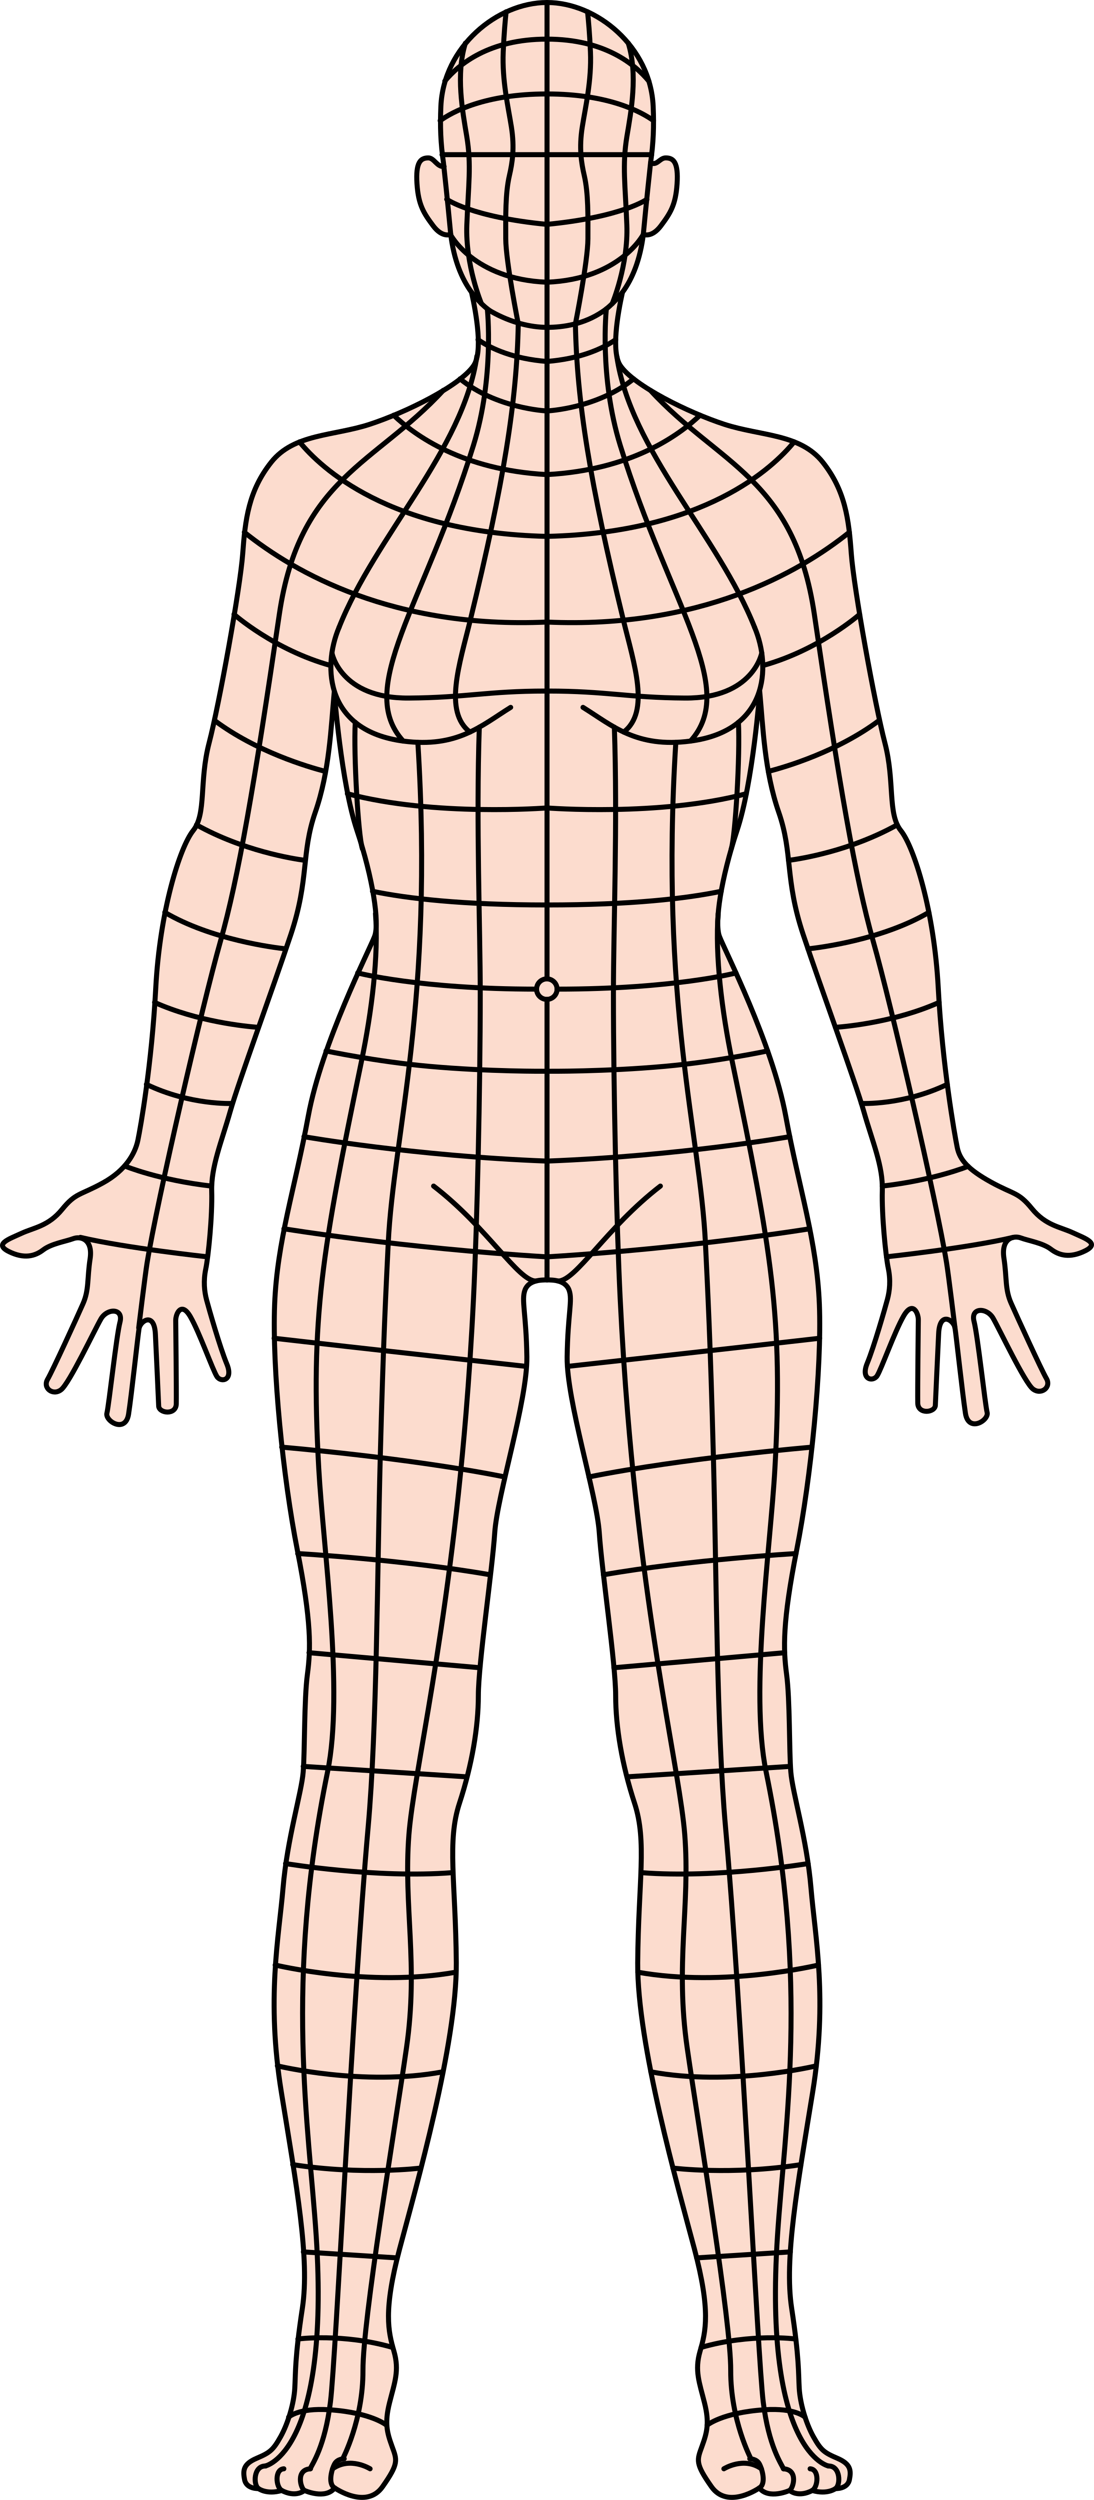<?xml version="1.0" encoding="utf-8"?>
<!-- Generator: Adobe Illustrator 26.0.1, SVG Export Plug-In . SVG Version: 6.00 Build 0)  -->
<svg version="1.1" id="Camada_1" xmlns="http://www.w3.org/2000/svg" xmlns:xlink="http://www.w3.org/1999/xlink" x="0px" y="0px"
	 width="218.137px" height="498.118px" viewBox="0 0 218.137 498.118" enable-background="new 0 0 218.137 498.118"
	 xml:space="preserve">
<g>
	<path id="changecolor" fill="#FCDCCE" d="M213.872,245.609c-2.494-1.154-5.385-1.424-8.117-4.781
		c-2.734-3.357-3.553-2.751-8.148-5.283c-4.6-2.534-6.232-4.447-6.738-6.885c-0.508-2.44-2.986-16.519-3.791-31.807
		c-0.807-15.287-4.777-28.004-7.457-31.354s-1.17-9.758-3.18-17.463c-2.013-7.706-6.197-30.82-6.699-37.688
		c-0.504-6.871-1.174-12.564-5.695-18.26c-4.523-5.695-12.395-5.193-19.598-7.537c-7.203-2.346-18.092-7.707-20.773-11.726
		c-1.807-2.713-0.564-10.068,0.434-14.575c1.996-2.724,3.523-6.455,4.166-11.555c0,0,1.646,0.774,3.502-1.706
		c1.851-2.48,2.951-4.127,3.225-8.382s-0.688-5.147-2.266-5.147c-1.224,0-1.75,1.64-3.011,0.942
		c0.559-3.871,0.691-7.234,0.511-11.251C129.704,9.371,119.049,0.5,109.073,0.5h-0.002c-9.976,0-20.631,8.871-21.162,20.653
		c-0.181,4.02-0.048,7.385,0.512,11.259c0,0,0.03,0.275,0.083,0.764c-1.386,0.099-1.923-1.713-3.094-1.713
		c-1.578,0-2.539,0.893-2.266,5.147s1.373,5.901,3.225,8.382c1.855,2.48,3.502,1.706,3.502,1.706
		c0.642,5.086,2.16,8.812,4.15,11.534c1,4.501,2.248,11.88,0.438,14.596c-2.682,4.019-13.568,9.38-20.771,11.726
		c-7.203,2.344-15.077,1.842-19.6,7.537c-4.521,5.695-5.192,11.389-5.694,18.26c-0.503,6.867-4.688,29.981-6.7,37.688
		c-2.01,7.705-0.5,14.113-3.181,17.463c-2.679,3.35-6.65,16.066-7.456,31.354c-0.805,15.288-3.033,27.781-3.566,30.35
		c-0.533,2.566-2.359,5.953-6.957,8.486c-4.596,2.533-5.414,1.928-8.148,5.283c-2.73,3.357-5.625,3.629-8.117,4.781
		c-2.493,1.154-5.529,2.121-2.498,3.625s5.186,0.932,6.828-0.324c1.643-1.258,4.494-1.684,5.99-2.245
		c1.498-0.56,3.977,0.101,3.374,4.046c-0.601,3.945-0.185,6.141-1.421,8.936c-1.234,2.797-6.033,13.283-7.049,15.034
		c-1.02,1.751,1.049,3.345,2.689,2.087c1.645-1.259,6.707-11.981,7.951-14.121c1.245-2.139,4.525-2.184,3.791,0.645
		c-0.73,2.826-2.203,16.551-2.607,18.137c-0.403,1.588,3.723,4.119,4.326,0.172c0.602-3.945,1.834-15.465,2.082-17.012
		c0.249-1.547,3.043-3.438,3.26,1.114c0.215,4.552,0.6,12.845,0.656,14.312c0.059,1.465,3.463,1.883,3.508-0.436
		c0.045-2.316-0.094-15.283-0.111-16.596c-0.02-1.311,1.104-3.912,2.922-0.773c1.818,3.141,4.469,10.67,5.297,11.933
		s3.33,0.765,1.974-2.497s-3.587-11.067-4.035-12.76c-0.449-1.693-0.669-3.773-0.161-6.213c0.506-2.438,1.322-10.555,1.178-15.455
		c-0.143-4.899,1.982-9.9,3.688-15.896c1.705-5.994,8.411-24.211,12.096-35.268c3.684-11.054,2.023-16.143,4.868-24.351
		c2.85-8.208,3.12-16.825,3.79-24.028c0,0,1.34,18.09,4.523,27.639c3.182,9.549,4.523,18.426,3.518,21.105
		c-1.006,2.681-10.555,21.273-13.234,35.846c-2.681,14.573-6.198,24.791-6.702,37.522c-0.501,12.73,1.679,34.505,4.524,48.91
		c2.847,14.406,2.681,19.766,2.01,24.792c-0.67,5.024-0.502,15.242-0.838,19.43c-0.334,4.189-3.182,13.234-4.018,23.116
		c-0.838,9.882-3.352,22.11-0.336,40.704c3.013,18.592,5.695,33.165,4.188,43.048c-1.509,9.884-1.341,12.898-1.509,15.913
		c-0.168,3.017-1.339,7.035-2.845,9.716c-1.51,2.681-2.138,3.142-4.775,4.271c-2.637,1.13-2.765,2.388-2.387,4.271
		c0.377,1.885,2.764,1.759,2.764,1.759s1.635,1.259,4.648,0.377c0,0,2.511,1.508,4.523,0c0,0,4.146,1.885,6.029-0.501
		c0,0,6.281,4.396,9.547-0.252c3.268-4.648,2.891-5.276,1.885-8.04c-1.005-2.764-1.508-4.648-0.502-8.669
		c1.006-4.02,2.01-6.406,0.879-10.302c-1.129-3.895-2.135-8.038,1.131-20.352c3.268-12.312,11.432-40.829,11.307-57.036
		c-0.125-16.205-1.885-24.119,0.629-31.783c2.512-7.664,3.769-15.201,3.769-21.482c0-6.282,2.765-24.874,3.266-32.412
		c0.505-7.539,6.532-26.382,6.407-35.051c-0.127-8.668-1.131-11.305-0.377-13.316c0.752-2.006,3.258-2.01,4.393-2.01
		c1.133,0,3.639,0.004,4.393,2.01c0.751,2.012-0.254,4.648-0.379,13.316c-0.125,8.669,5.906,27.512,6.408,35.051
		c0.502,7.538,3.266,26.13,3.266,32.412c0,6.281,1.256,13.818,3.77,21.482c2.512,7.664,0.752,15.578,0.627,31.783
		c-0.125,16.207,8.041,44.725,11.307,57.036c3.268,12.313,2.262,16.457,1.131,20.352c-1.131,3.896-0.125,6.282,0.879,10.302
		c1.006,4.021,0.504,5.905-0.502,8.669c-1.004,2.764-1.381,3.392,1.885,8.04s9.547,0.252,9.547,0.252
		c1.885,2.386,6.029,0.501,6.029,0.501c2.012,1.508,4.523,0,4.523,0c3.014,0.882,4.648-0.377,4.648-0.377s2.387,0.126,2.763-1.759
		c0.378-1.883,0.251-3.141-2.386-4.271c-2.639-1.13-3.266-1.591-4.773-4.271c-1.509-2.681-2.68-6.699-2.848-9.716
		c-0.168-3.015,0-6.029-1.508-15.913c-1.508-9.883,1.174-24.456,4.188-43.048c3.016-18.594,0.502-30.822-0.334-40.704
		c-0.839-9.882-3.686-18.927-4.02-23.116c-0.337-4.188-0.169-14.405-0.84-19.43c-0.67-5.026-0.836-10.386,2.012-24.792
		c2.846-14.405,5.025-36.18,4.523-48.91c-0.504-12.731-4.021-22.949-6.701-37.522c-2.68-14.572-12.227-33.165-13.232-35.846
		c-1.006-2.68,0.335-11.557,3.518-21.105c3.182-9.549,4.523-27.639,4.523-27.639c0.668,7.203,0.938,15.82,3.787,24.028
		c2.848,8.208,1.186,13.297,4.869,24.351c3.686,11.057,10.391,29.273,12.096,35.268c1.705,5.996,3.838,10.852,3.691,15.752
		c-0.143,4.9,0.674,13.018,1.18,15.455c0.508,2.438,0.287,4.52-0.162,6.213c-0.449,1.691-2.678,9.498-4.033,12.76
		c-1.359,3.262,1.145,3.76,1.973,2.496c0.827-1.262,3.477-8.791,5.297-11.932c1.818-3.139,2.941-0.539,2.922,0.773
		c-0.018,1.312-0.157,14.279-0.111,16.596c0.047,2.316,3.447,1.9,3.507,0.435c0.058-1.467,0.442-9.76,0.659-14.312
		c0.217-4.551,3.008-2.66,3.258-1.113c0.248,1.547,1.48,13.066,2.082,17.012c0.604,3.946,4.729,1.416,4.326-0.172
		s-1.875-15.311-2.609-18.139c-0.73-2.826,2.547-2.783,3.793-0.643c1.244,2.139,6.309,12.861,7.951,14.121
		c1.641,1.257,3.709-0.337,2.691-2.088s-5.814-12.237-7.051-15.033c-1.234-2.795-0.821-4.99-1.422-8.937
		c-0.602-3.944,1.877-4.606,3.375-4.046c1.498,0.562,4.35,0.988,5.992,2.246c1.641,1.256,3.795,1.827,6.824,0.324
		C219.399,247.73,216.364,246.764,213.872,245.609z"/>
	<g>
		<path fill="none" stroke="#000000" stroke-linecap="round" stroke-linejoin="round" stroke-miterlimit="10" d="M111.286,255.252
			c3.562,0,9.56-10.591,20.389-18.921"/>
		<path fill="none" stroke="#000000" stroke-linecap="round" stroke-linejoin="round" stroke-miterlimit="10" d="M151.397,495.736
			c1.438-0.816,0.562-3.814,0-4.815c-0.562-1-1.895-1-1.895-1"/>
		<path fill="none" stroke="#000000" stroke-linecap="round" stroke-linejoin="round" stroke-miterlimit="10" d="M144.337,491.92
			c0,0,3.963-2.498,7.48,0"/>
		<path fill="none" stroke="#000000" stroke-linecap="round" stroke-linejoin="round" stroke-miterlimit="10" d="M157.427,496.237
			c0.748-0.407,1.812-4.147-1.207-4.317"/>
		<path fill="none" stroke="#000000" stroke-linecap="round" stroke-linejoin="round" stroke-miterlimit="10" d="M161.95,496.237
			c1.197-0.662,1.453-4.232-0.418-4.317"/>
		<path fill="none" stroke="#000000" stroke-linecap="round" stroke-linejoin="round" stroke-miterlimit="10" d="M166.599,495.86
			c1.053-0.71,1.01-4.542-1.41-4.495"/>
		<path fill="none" stroke="#000000" stroke-linecap="round" stroke-linejoin="round" stroke-miterlimit="10" d="M106.847,255.252
			c-3.562,0-9.559-10.591-20.389-18.921"/>
		<path fill="none" stroke="#000000" stroke-linecap="round" stroke-linejoin="round" stroke-miterlimit="10" d="M66.735,495.736
			c-1.438-0.816-0.562-3.814,0-4.814c0.562-1.001,1.896-1.001,1.896-1.001"/>
		<path fill="none" stroke="#000000" stroke-linecap="round" stroke-linejoin="round" stroke-miterlimit="10" d="M73.795,491.92
			c0,0-3.962-2.498-7.479,0"/>
		<path fill="none" stroke="#000000" stroke-linecap="round" stroke-linejoin="round" stroke-miterlimit="10" d="M60.706,496.237
			c-0.748-0.407-1.813-4.147,1.206-4.317"/>
		<path fill="none" stroke="#000000" stroke-linecap="round" stroke-linejoin="round" stroke-miterlimit="10" d="M56.183,496.237
			c-1.197-0.662-1.454-4.232,0.418-4.317"/>
		<path fill="none" stroke="#000000" stroke-linecap="round" stroke-linejoin="round" stroke-miterlimit="10" d="M51.534,495.86
			c-1.053-0.71-1.012-4.542,1.411-4.495"/>
		<path fill="none" stroke="#000000" stroke-linecap="round" stroke-linejoin="round" stroke-miterlimit="10" d="M88.55,33.176
			c-1.422,0.146-1.956-1.714-3.141-1.714c-1.578,0-2.539,0.893-2.266,5.148s1.373,5.901,3.225,8.382
			c1.856,2.48,3.502,1.706,3.502,1.706c0.642,5.086,2.16,8.812,4.15,11.534c1,4.501,2.248,11.88,0.438,14.596
			c-2.682,4.019-13.568,9.38-20.771,11.726c-7.203,2.344-15.077,1.842-19.6,7.537c-4.521,5.695-5.192,11.389-5.694,18.26
			c-0.503,6.867-4.688,29.981-6.7,37.687c-2.01,7.705-0.5,14.113-3.181,17.463c-2.679,3.35-6.65,16.066-7.456,31.354
			c-0.805,15.288-3.033,27.781-3.566,30.35c-0.533,2.566-2.359,5.953-6.957,8.486c-4.596,2.533-5.414,1.928-8.149,5.283
			c-2.73,3.357-5.625,3.629-8.117,4.781c-2.493,1.154-5.529,2.121-2.498,3.625s5.186,0.932,6.828-0.324
			c1.643-1.258,4.494-1.684,5.99-2.245c1.498-0.56,3.976,0.101,3.374,4.046c-0.601,3.945-0.185,6.141-1.421,8.936
			c-1.234,2.797-6.033,13.283-7.049,15.034c-1.02,1.751,1.049,3.345,2.689,2.087c1.644-1.259,6.707-11.981,7.951-14.121
			c1.245-2.139,4.525-2.184,3.791,0.645c-0.73,2.826-2.203,16.551-2.607,18.137c-0.403,1.588,3.723,4.119,4.326,0.172
			c0.602-3.945,1.834-15.465,2.082-17.012c0.249-1.547,3.043-3.438,3.26,1.114c0.215,4.552,0.6,12.845,0.656,14.311
			c0.059,1.465,3.463,1.883,3.508-0.436c0.045-2.316-0.094-15.283-0.111-16.596c-0.02-1.311,1.104-3.912,2.922-0.773
			c1.818,3.141,4.469,10.67,5.297,11.933s3.33,0.765,1.974-2.497c-1.357-3.262-3.587-11.067-4.035-12.76
			c-0.449-1.693-0.669-3.773-0.161-6.213c0.506-2.438,1.322-10.555,1.178-15.455c-0.143-4.9,1.982-9.9,3.688-15.896
			c1.705-5.994,8.411-24.211,12.096-35.268c3.684-11.054,2.023-16.143,4.868-24.351c2.85-8.208,3.12-16.825,3.79-24.028
			c0,0,1.34,18.09,4.523,27.639c3.182,9.549,4.523,18.426,3.518,21.105c-1.006,2.681-10.555,21.273-13.234,35.846
			c-2.681,14.573-6.198,24.791-6.702,37.522c-0.501,12.73,1.679,34.505,4.524,48.91c2.847,14.406,2.681,19.766,2.01,24.792
			c-0.67,5.024-0.502,15.242-0.838,19.43c-0.334,4.19-3.182,13.234-4.018,23.116c-0.838,9.882-3.352,22.11-0.336,40.704
			c3.013,18.592,5.695,33.165,4.188,43.048c-1.509,9.884-1.341,12.898-1.509,15.913c-0.168,3.017-1.339,7.035-2.845,9.716
			c-1.51,2.681-2.138,3.142-4.775,4.272s-2.765,2.388-2.387,4.27c0.377,1.885,2.764,1.759,2.764,1.759s1.635,1.259,4.648,0.377
			c0,0,2.511,1.508,4.523,0c0,0,4.147,1.885,6.029-0.501c0,0,6.281,4.396,9.547-0.252c3.268-4.648,2.891-5.276,1.885-8.04
			c-1.005-2.764-1.508-4.648-0.502-8.669c1.006-4.02,2.01-6.406,0.879-10.302c-1.129-3.895-2.135-8.038,1.131-20.352
			c3.268-12.311,11.432-40.829,11.307-57.036c-0.125-16.205-1.885-24.119,0.629-31.783c2.512-7.664,3.769-15.201,3.769-21.482
			c0-6.282,2.765-24.874,3.266-32.412c0.505-7.539,6.532-26.382,6.407-35.051c-0.127-8.668-1.131-11.305-0.377-13.316
			c0.752-2.006,3.258-2.01,4.393-2.01c1.133,0,3.639,0.004,4.393,2.01c0.751,2.012-0.254,4.648-0.379,13.316
			c-0.125,8.669,5.906,27.512,6.408,35.051c0.502,7.538,3.266,26.13,3.266,32.412c0,6.281,1.256,13.818,3.77,21.482
			c2.512,7.664,0.752,15.578,0.627,31.783c-0.125,16.207,8.041,44.725,11.307,57.036c3.268,12.314,2.262,16.457,1.131,20.352
			c-1.131,3.896-0.125,6.282,0.879,10.302c1.006,4.021,0.504,5.905-0.502,8.669c-1.004,2.764-1.381,3.392,1.885,8.04
			c3.266,4.648,9.547,0.252,9.547,0.252c1.885,2.386,6.029,0.501,6.029,0.501c2.012,1.508,4.523,0,4.523,0
			c3.014,0.882,4.648-0.377,4.648-0.377s2.387,0.126,2.763-1.759c0.378-1.883,0.251-3.141-2.386-4.27
			c-2.639-1.13-3.266-1.591-4.773-4.272c-1.509-2.681-2.68-6.699-2.848-9.716c-0.168-3.015,0-6.029-1.508-15.913
			c-1.508-9.883,1.174-24.456,4.188-43.048c3.016-18.594,0.502-30.822-0.334-40.704c-0.839-9.882-3.686-18.927-4.02-23.116
			c-0.337-4.188-0.169-14.405-0.84-19.43c-0.67-5.026-0.836-10.386,2.012-24.792c2.846-14.405,5.025-36.18,4.523-48.91
			c-0.504-12.731-4.021-22.949-6.701-37.522c-2.68-14.572-12.227-33.165-13.232-35.846c-1.006-2.68,0.335-11.557,3.518-21.105
			c3.182-9.549,4.523-27.639,4.523-27.639c0.668,7.203,0.938,15.82,3.787,24.028c2.848,8.208,1.186,13.297,4.869,24.351
			c3.686,11.057,10.391,29.273,12.096,35.268c1.705,5.996,3.838,10.852,3.691,15.752c-0.143,4.9,0.674,13.018,1.18,15.455
			c0.508,2.438,0.287,4.52-0.162,6.213c-0.449,1.691-2.678,9.498-4.033,12.76c-1.359,3.262,1.145,3.76,1.973,2.496
			c0.827-1.262,3.477-8.791,5.297-11.932c1.818-3.139,2.941-0.539,2.922,0.773c-0.018,1.312-0.157,14.279-0.111,16.596
			c0.047,2.316,3.447,1.9,3.507,0.435c0.058-1.467,0.442-9.76,0.659-14.311s3.008-2.66,3.258-1.113
			c0.248,1.547,1.48,13.066,2.082,17.012c0.604,3.946,4.729,1.416,4.326-0.172c-0.402-1.588-1.875-15.311-2.609-18.139
			c-0.731-2.826,2.547-2.783,3.793-0.643c1.244,2.139,6.309,12.861,7.951,14.121c1.641,1.257,3.709-0.337,2.691-2.088
			s-5.814-12.237-7.051-15.033c-1.234-2.795-0.821-4.99-1.422-8.937c-0.602-3.944,1.877-4.607,3.375-4.046
			c1.498,0.562,4.35,0.988,5.992,2.246c1.641,1.256,3.795,1.827,6.824,0.324c3.031-1.504-0.004-2.471-2.496-3.625
			c-2.494-1.154-5.385-1.424-8.117-4.781c-2.734-3.357-3.553-2.751-8.148-5.283c-4.6-2.534-6.232-4.447-6.738-6.885
			c-0.508-2.44-2.986-16.519-3.791-31.807c-0.807-15.287-4.777-28.004-7.457-31.354c-2.68-3.35-1.17-9.758-3.18-17.463
			c-2.013-7.706-6.197-30.82-6.699-37.687c-0.504-6.871-1.174-12.564-5.695-18.26c-4.523-5.695-12.394-5.193-19.598-7.537
			c-7.203-2.346-18.092-7.707-20.773-11.726c-1.807-2.713-0.564-10.068,0.434-14.575c1.996-2.724,3.523-6.455,4.166-11.555
			c0,0,1.646,0.774,3.502-1.706c1.851-2.48,2.951-4.127,3.225-8.382c0.273-4.255-0.688-5.148-2.266-5.148
			c-1.226,0-1.748,1.657-3.015,0.95"/>
		<path fill="none" stroke="#000000" stroke-linecap="round" stroke-linejoin="round" stroke-miterlimit="10" d="M94.02,58.231
			c0,0,2.068,2.793,4.021,3.89c3.812,2.141,7.75,3.106,11.031,3.106s7.41-0.653,11.029-3.106c2.017-1.291,4.006-3.869,4.006-3.869"
			/>
		<path fill="none" stroke="#000000" stroke-linecap="round" stroke-linejoin="round" stroke-miterlimit="10" d="M89.87,46.697
			c-0.597-6.475-1.449-14.285-1.449-14.285c-0.56-3.874-0.692-7.239-0.512-11.259C88.44,9.371,99.096,0.5,109.071,0.5h0.002
			c9.976,0,20.631,8.871,21.162,20.653c0.181,4.02,0.048,7.385-0.512,11.259c0,0-0.852,7.81-1.449,14.285"/>
	</g>
	<g>
		
			<line fill="none" stroke="#000000" stroke-linecap="round" stroke-linejoin="round" stroke-miterlimit="10" x1="109.073" y1="195.047" x2="109.073" y2="0.5"/>
		
			<line fill="none" stroke="#000000" stroke-linecap="round" stroke-linejoin="round" stroke-miterlimit="10" x1="109.073" y1="255.031" x2="109.073" y2="199.133"/>
		
			<circle fill="none" stroke="#000000" stroke-linecap="round" stroke-linejoin="round" stroke-miterlimit="10" cx="109.035" cy="197.09" r="2.043"/>
		<g>
			<g>
				
					<line fill="none" stroke="#000000" stroke-linecap="round" stroke-linejoin="round" stroke-miterlimit="10" x1="129.933" y1="30.819" x2="109.068" y2="30.819"/>
				<path fill="none" stroke="#000000" stroke-linecap="round" stroke-linejoin="round" stroke-miterlimit="10" d="M114.731,64.545
					c0,0,2.489-12.516,2.497-16.976c0.008-4.461,0.098-9.014-0.729-12.591c-0.584-2.527-1.062-5.487-0.396-9.689
					c0.633-4.002,1.87-9.204,1.629-14.931c-0.154-3.666-0.413-6.465-0.578-8.005"/>
				<path fill="none" stroke="#000000" stroke-linecap="round" stroke-linejoin="round" stroke-miterlimit="10" d="M124.367,145.863
					c5.318-4.083,2.053-13.586-0.065-22.284c-6.685-27.451-9.283-43.596-9.57-59.034"/>
				<path fill="none" stroke="#000000" stroke-linecap="round" stroke-linejoin="round" stroke-miterlimit="10" d="M149.735,489.921
					c0,0-4.079-7.689-4.037-17.606c0.042-9.917-6.259-47.485-8.678-64.272c-2.419-16.786,0.62-28.193-0.483-42.465
					c-0.949-12.289-7.713-39.367-11.385-83.937c-0.592-7.192-1.103-14.839-1.497-22.952c-0.719-14.792-1.342-41.567-1.342-60.589
					c0-13.443,0.842-34.068,0.186-53.201"/>
				<path fill="none" stroke="#000000" stroke-linecap="round" stroke-linejoin="round" stroke-miterlimit="10" d="M151.886,130.092
					c0,0-1.637,9.092-15.302,9c-11.394-0.077-15.683-1.396-27.359-1.396"/>
				<path fill="none" stroke="#000000" stroke-linecap="round" stroke-linejoin="round" stroke-miterlimit="10" d="M116.247,140.947
					c5.863,3.632,10.622,8.134,21.427,6.716c15.333-2.011,16.185-14.606,12.795-22.646"/>
				<path fill="none" stroke="#000000" stroke-linecap="round" stroke-linejoin="round" stroke-miterlimit="10" d="M129.686,77.781
					c13.602,14.816,28.693,17.404,32.69,44.63c4.951,33.715,8.148,52.484,11.748,65.179c3.6,12.694,12.643,51.895,14.618,64.039
					c0.395,2.431,1.673,12.96,1.673,12.96"/>
				<path fill="none" stroke="#000000" stroke-linecap="round" stroke-linejoin="round" stroke-miterlimit="10" d="M122.079,60.504
					c0,0,3.217-7.694,2.909-15.679c-0.307-7.986-0.94-11.918,0.021-17.692c0.832-4.988,2.198-12.229,0.271-18.522"/>
				<path fill="none" stroke="#000000" stroke-linecap="round" stroke-linejoin="round" stroke-miterlimit="10" d="M109.225,81.867
					c0,0,9.918-0.487,17.109-6.376"/>
				<path fill="none" stroke="#000000" stroke-linecap="round" stroke-linejoin="round" stroke-miterlimit="10" d="M122.763,67.681
					c-2.807,1.91-7.165,3.807-13.69,4.339"/>
				<path fill="none" stroke="#000000" stroke-linecap="round" stroke-linejoin="round" stroke-miterlimit="10" d="M139.578,82.735
					c-4.234,4.05-13.76,10.896-30.422,11.822"/>
				<path fill="none" stroke="#000000" stroke-linecap="round" stroke-linejoin="round" stroke-miterlimit="10" d="M158.348,88.048
					c-4.203,5.148-17.833,18.068-49.191,18.825"/>
				<path fill="none" stroke="#000000" stroke-linecap="round" stroke-linejoin="round" stroke-miterlimit="10" d="M169.354,106.054
					c-10.084,8.091-29.733,19.266-60.318,17.894"/>
				<path fill="none" stroke="#000000" stroke-linecap="round" stroke-linejoin="round" stroke-miterlimit="10" d="M171.409,122.409
					c0,0-7.991,7.082-19.312,10.212"/>
				<path fill="none" stroke="#000000" stroke-linecap="round" stroke-linejoin="round" stroke-miterlimit="10" d="M153.058,209.404
					c0,0-9.968,2.119-20.517,3.067c-12.02,1.081-23.315,0.981-23.315,0.981"/>
				<path fill="none" stroke="#000000" stroke-linecap="round" stroke-linejoin="round" stroke-miterlimit="10" d="M161.457,244.839
					c0,0-23.306,3.817-52.232,5.585"/>
				<path fill="none" stroke="#000000" stroke-linecap="round" stroke-linejoin="round" stroke-miterlimit="10" d="M157.466,226.489
					c0,0-21.904,3.845-48.241,4.856"/>
				<path fill="none" stroke="#000000" stroke-linecap="round" stroke-linejoin="round" stroke-miterlimit="10" d="M161.134,371.325
					c0,0-18.031,2.994-33.228,1.811"/>
				<path fill="none" stroke="#000000" stroke-linecap="round" stroke-linejoin="round" stroke-miterlimit="10" d="M158.668,466.056
					c0,0-8.929-1.189-18.869,1.68"/>
				<path fill="none" stroke="#000000" stroke-linecap="round" stroke-linejoin="round" stroke-miterlimit="10" d="M160.528,481.642
					c0,0-1.872-1.901-8.132-1.483c-8.405,0.561-11.399,3.073-11.399,3.073"/>
				
					<line fill="none" stroke="#000000" stroke-linecap="round" stroke-linejoin="round" stroke-miterlimit="10" x1="156.458" y1="329.31" x2="122.422" y2="332.303"/>
				<path fill="none" stroke="#000000" stroke-linecap="round" stroke-linejoin="round" stroke-miterlimit="10" d="M109.035,160.984
					c0,0,22.438,1.772,39.771-2.83"/>
				<path fill="none" stroke="#000000" stroke-linecap="round" stroke-linejoin="round" stroke-miterlimit="10" d="M143.801,177.593
					c-6.944,1.447-18.002,2.725-34.766,2.725"/>
				<path fill="none" stroke="#000000" stroke-linecap="round" stroke-linejoin="round" stroke-miterlimit="10" d="M146.748,193.862
					c0,0-12.302,3.229-35.67,3.229"/>
				<path fill="none" stroke="#000000" stroke-linecap="round" stroke-linejoin="round" stroke-miterlimit="10" d="M130.31,24.04
					c-2.446-1.752-8.938-5.319-21.254-5.319"/>
				<path fill="none" stroke="#000000" stroke-linecap="round" stroke-linejoin="round" stroke-miterlimit="10" d="M129.38,16.169
					c-2.804-3.39-8.873-8.373-20.324-8.373"/>
				<path fill="none" stroke="#000000" stroke-linecap="round" stroke-linejoin="round" stroke-miterlimit="10" d="M128.999,39.703
					c0,0-4.829,3.533-19.942,5.003"/>
				<path fill="none" stroke="#000000" stroke-linecap="round" stroke-linejoin="round" stroke-miterlimit="10" d="M128.274,46.697
					c0,0-4.622,8.95-19.218,9.535"/>
				<path fill="none" stroke="#000000" stroke-linecap="round" stroke-linejoin="round" stroke-miterlimit="10" d="M161.898,288.353
					c0,0-25.537,2.139-44.461,5.933"/>
				
					<line fill="none" stroke="#000000" stroke-linecap="round" stroke-linejoin="round" stroke-miterlimit="10" x1="157.61" y1="351.961" x2="125.157" y2="354.032"/>
				<path fill="none" stroke="#000000" stroke-linecap="round" stroke-linejoin="round" stroke-miterlimit="10" d="M163.206,391.537
					c0,0-18.787,4.526-36.034,1.431"/>
				<path fill="none" stroke="#000000" stroke-linecap="round" stroke-linejoin="round" stroke-miterlimit="10" d="M162.764,411.63
					c0,0-17.126,4.158-32.988,1.191"/>
				<path fill="none" stroke="#000000" stroke-linecap="round" stroke-linejoin="round" stroke-miterlimit="10" d="M134.183,431.997
					c0,0,11.619,1.476,25.518-0.685"/>
				
					<line fill="none" stroke="#000000" stroke-linecap="round" stroke-linejoin="round" stroke-miterlimit="10" x1="157.58" y1="448.704" x2="138.913" y2="449.894"/>
				<path fill="none" stroke="#000000" stroke-linecap="round" stroke-linejoin="round" stroke-miterlimit="10" d="M113.138,272.264
					c0,0,34.616-3.801,50.281-5.609"/>
				<path fill="none" stroke="#000000" stroke-linecap="round" stroke-linejoin="round" stroke-miterlimit="10" d="M153.196,153.711
					c3.485-0.903,13.765-3.934,22.053-10.123"/>
				<path fill="none" stroke="#000000" stroke-linecap="round" stroke-linejoin="round" stroke-miterlimit="10" d="M157.227,171.435
					c2.514-0.331,12.374-1.9,21.661-7.079"/>
				<path fill="none" stroke="#000000" stroke-linecap="round" stroke-linejoin="round" stroke-miterlimit="10" d="M161.108,189.067
					c2.315-0.249,14.852-1.812,24.102-7.273"/>
				<path fill="none" stroke="#000000" stroke-linecap="round" stroke-linejoin="round" stroke-miterlimit="10" d="M166.582,204.705
					c2.565-0.191,12.096-1.13,20.668-4.97"/>
				<path fill="none" stroke="#000000" stroke-linecap="round" stroke-linejoin="round" stroke-miterlimit="10" d="M171.754,219.867
					c0,0,8.383,0.409,17.127-3.805"/>
				<path fill="none" stroke="#000000" stroke-linecap="round" stroke-linejoin="round" stroke-miterlimit="10" d="M176.754,250.424
					c0,0,16.227-1.736,25.292-3.875"/>
				<path fill="none" stroke="#000000" stroke-linecap="round" stroke-linejoin="round" stroke-miterlimit="10" d="M193.034,232.395
					c0,0-6.691,2.755-17.105,3.936"/>
				<path fill="none" stroke="#000000" stroke-linecap="round" stroke-linejoin="round" stroke-miterlimit="10" d="M158.712,309.556
					c0,0-20.985,1.188-38.385,4.227"/>
				<path fill="none" stroke="#000000" stroke-linecap="round" stroke-linejoin="round" stroke-miterlimit="10" d="M134.754,147.931
					c-3.225,51.715,4.865,78.252,5.901,99.701c0.457,9.473,0.969,19.023,1.596,42.804c0.604,22.942,0.655,53.928,2.417,73.665
					c3.155,35.348,6.41,105.58,7.512,114.493c1.101,8.914,3.619,12.326,4.039,13.326"/>
				<path fill="none" stroke="#000000" stroke-linecap="round" stroke-linejoin="round" stroke-miterlimit="10" d="M120.902,61.546
					c0,0-1.447,13.562,2.771,27.199c9.892,31.982,23.636,48.29,14.002,58.919"/>
				<path fill="none" stroke="#000000" stroke-linecap="round" stroke-linejoin="round" stroke-miterlimit="10" d="M143.202,182.047
					c-0.65,8.275,0.744,19.509,2.785,29.382c7.834,37.889,10.212,50.937,8.524,81.182c-0.878,15.743-5.037,44.451-1.764,60.385
					c8.664,42.185,3.708,70.721,2.282,92.429c-2.849,43.364,10.159,45.94,10.159,45.94"/>
				<path fill="none" stroke="#000000" stroke-linecap="round" stroke-linejoin="round" stroke-miterlimit="10" d="M122.982,70.976
					c2.704,18.736,20.221,35.727,27.487,54.041"/>
			</g>
			<path fill="none" stroke="#000000" stroke-linecap="round" stroke-linejoin="round" stroke-miterlimit="10" d="M145.815,169.129
				c0.825-2.695,1.762-18.646,1.421-25.204"/>
		</g>
		<g>
			<g>
				
					<line fill="none" stroke="#000000" stroke-linecap="round" stroke-linejoin="round" stroke-miterlimit="10" x1="88.138" y1="30.819" x2="109.002" y2="30.819"/>
				<path fill="none" stroke="#000000" stroke-linecap="round" stroke-linejoin="round" stroke-miterlimit="10" d="M103.339,64.545
					c0,0-2.489-12.516-2.497-16.976c-0.008-4.461-0.098-9.014,0.729-12.591c0.584-2.527,1.062-5.487,0.396-9.689
					c-0.633-4.002-1.87-9.204-1.629-14.931c0.154-3.666,0.413-6.465,0.578-8.005"/>
				<path fill="none" stroke="#000000" stroke-linecap="round" stroke-linejoin="round" stroke-miterlimit="10" d="M93.703,145.863
					c-5.318-4.083-2.053-13.586,0.065-22.284c6.685-27.451,9.283-43.596,9.57-59.034"/>
				<path fill="none" stroke="#000000" stroke-linecap="round" stroke-linejoin="round" stroke-miterlimit="10" d="M68.335,489.921
					c0,0,4.079-7.689,4.037-17.606s6.259-47.485,8.678-64.272c2.419-16.786-0.62-28.193,0.483-42.465
					c0.949-12.289,7.713-39.367,11.385-83.937c0.592-7.192,1.103-14.839,1.497-22.952c0.719-14.792,1.342-41.567,1.342-60.589
					c0-13.443-0.842-34.068-0.186-53.201"/>
				<path fill="none" stroke="#000000" stroke-linecap="round" stroke-linejoin="round" stroke-miterlimit="10" d="M66.185,130.092
					c0,0,1.637,9.092,15.302,9c11.394-0.077,15.683-1.396,27.359-1.396"/>
				<path fill="none" stroke="#000000" stroke-linecap="round" stroke-linejoin="round" stroke-miterlimit="10" d="M101.823,140.947
					c-5.863,3.632-10.622,8.134-21.427,6.716c-15.333-2.011-16.185-14.606-12.795-22.646"/>
				<path fill="none" stroke="#000000" stroke-linecap="round" stroke-linejoin="round" stroke-miterlimit="10" d="M88.385,77.781
					c-13.602,14.816-28.693,17.404-32.69,44.63c-4.951,33.715-8.147,52.484-11.748,65.179c-3.6,12.694-12.643,51.895-14.618,64.039
					c-0.396,2.431-1.673,12.96-1.673,12.96"/>
				<path fill="none" stroke="#000000" stroke-linecap="round" stroke-linejoin="round" stroke-miterlimit="10" d="M95.991,60.504
					c0,0-3.217-7.694-2.909-15.679c0.307-7.986,0.94-11.918-0.021-17.692c-0.832-4.988-2.198-12.229-0.271-18.522"/>
				<path fill="none" stroke="#000000" stroke-linecap="round" stroke-linejoin="round" stroke-miterlimit="10" d="M108.846,81.867
					c0,0-9.918-0.487-17.109-6.376"/>
				<path fill="none" stroke="#000000" stroke-linecap="round" stroke-linejoin="round" stroke-miterlimit="10" d="M95.307,67.681
					c2.807,1.91,7.165,3.807,13.69,4.339"/>
				<path fill="none" stroke="#000000" stroke-linecap="round" stroke-linejoin="round" stroke-miterlimit="10" d="M78.492,82.735
					c4.234,4.05,13.76,10.896,30.422,11.822"/>
				<path fill="none" stroke="#000000" stroke-linecap="round" stroke-linejoin="round" stroke-miterlimit="10" d="M59.723,88.048
					c4.203,5.148,17.833,18.068,49.191,18.825"/>
				<path fill="none" stroke="#000000" stroke-linecap="round" stroke-linejoin="round" stroke-miterlimit="10" d="M48.717,106.054
					c10.084,8.091,29.733,19.266,60.318,17.894"/>
				<path fill="none" stroke="#000000" stroke-linecap="round" stroke-linejoin="round" stroke-miterlimit="10" d="M46.661,122.409
					c0,0,7.991,7.082,19.312,10.212"/>
				<path fill="none" stroke="#000000" stroke-linecap="round" stroke-linejoin="round" stroke-miterlimit="10" d="M65.013,209.404
					c0,0,9.968,2.119,20.517,3.067c12.02,1.081,23.315,0.981,23.315,0.981"/>
				<path fill="none" stroke="#000000" stroke-linecap="round" stroke-linejoin="round" stroke-miterlimit="10" d="M56.613,244.839
					c0,0,23.306,3.817,52.232,5.585"/>
				<path fill="none" stroke="#000000" stroke-linecap="round" stroke-linejoin="round" stroke-miterlimit="10" d="M60.604,226.489
					c0,0,21.904,3.845,48.241,4.856"/>
				<path fill="none" stroke="#000000" stroke-linecap="round" stroke-linejoin="round" stroke-miterlimit="10" d="M56.936,371.325
					c0,0,18.031,2.994,33.228,1.811"/>
				<path fill="none" stroke="#000000" stroke-linecap="round" stroke-linejoin="round" stroke-miterlimit="10" d="M59.402,466.056
					c0,0,8.929-1.189,18.869,1.68"/>
				<path fill="none" stroke="#000000" stroke-linecap="round" stroke-linejoin="round" stroke-miterlimit="10" d="M57.542,481.642
					c0,0,1.872-1.901,8.132-1.483c8.405,0.561,11.399,3.073,11.399,3.073"/>
				
					<line fill="none" stroke="#000000" stroke-linecap="round" stroke-linejoin="round" stroke-miterlimit="10" x1="61.613" y1="329.31" x2="95.648" y2="332.303"/>
				<path fill="none" stroke="#000000" stroke-linecap="round" stroke-linejoin="round" stroke-miterlimit="10" d="M109.035,160.984
					c0,0-22.438,1.772-39.771-2.83"/>
				<path fill="none" stroke="#000000" stroke-linecap="round" stroke-linejoin="round" stroke-miterlimit="10" d="M74.27,177.593
					c6.944,1.447,18.002,2.725,34.766,2.725"/>
				<path fill="none" stroke="#000000" stroke-linecap="round" stroke-linejoin="round" stroke-miterlimit="10" d="M71.322,193.862
					c0,0,12.302,3.229,35.67,3.229"/>
				<path fill="none" stroke="#000000" stroke-linecap="round" stroke-linejoin="round" stroke-miterlimit="10" d="M87.76,24.04
					c2.446-1.752,8.938-5.319,21.254-5.319"/>
				<path fill="none" stroke="#000000" stroke-linecap="round" stroke-linejoin="round" stroke-miterlimit="10" d="M88.69,16.169
					c2.804-3.39,8.873-8.373,20.324-8.373"/>
				<path fill="none" stroke="#000000" stroke-linecap="round" stroke-linejoin="round" stroke-miterlimit="10" d="M89.071,39.703
					c0,0,4.829,3.533,19.942,5.003"/>
				<path fill="none" stroke="#000000" stroke-linecap="round" stroke-linejoin="round" stroke-miterlimit="10" d="M89.796,46.697
					c0,0,4.622,8.95,19.218,9.535"/>
				<path fill="none" stroke="#000000" stroke-linecap="round" stroke-linejoin="round" stroke-miterlimit="10" d="M56.172,288.353
					c0,0,25.537,2.139,44.461,5.933"/>
				
					<line fill="none" stroke="#000000" stroke-linecap="round" stroke-linejoin="round" stroke-miterlimit="10" x1="60.46" y1="351.961" x2="92.913" y2="354.032"/>
				<path fill="none" stroke="#000000" stroke-linecap="round" stroke-linejoin="round" stroke-miterlimit="10" d="M54.864,391.537
					c0,0,18.787,4.526,36.034,1.431"/>
				<path fill="none" stroke="#000000" stroke-linecap="round" stroke-linejoin="round" stroke-miterlimit="10" d="M55.306,411.63
					c0,0,17.126,4.158,32.988,1.191"/>
				<path fill="none" stroke="#000000" stroke-linecap="round" stroke-linejoin="round" stroke-miterlimit="10" d="M83.887,431.997
					c0,0-11.619,1.476-25.518-0.685"/>
				
					<line fill="none" stroke="#000000" stroke-linecap="round" stroke-linejoin="round" stroke-miterlimit="10" x1="60.49" y1="448.704" x2="79.158" y2="449.894"/>
				<path fill="none" stroke="#000000" stroke-linecap="round" stroke-linejoin="round" stroke-miterlimit="10" d="M104.932,272.264
					c0,0-34.616-3.801-50.281-5.609"/>
				<path fill="none" stroke="#000000" stroke-linecap="round" stroke-linejoin="round" stroke-miterlimit="10" d="M64.875,153.711
					c-3.485-0.903-13.765-3.934-22.053-10.123"/>
				<path fill="none" stroke="#000000" stroke-linecap="round" stroke-linejoin="round" stroke-miterlimit="10" d="M60.844,171.435
					c-2.514-0.331-12.374-1.9-21.661-7.079"/>
				<path fill="none" stroke="#000000" stroke-linecap="round" stroke-linejoin="round" stroke-miterlimit="10" d="M56.962,189.067
					c-2.315-0.249-14.852-1.812-24.102-7.273"/>
				<path fill="none" stroke="#000000" stroke-linecap="round" stroke-linejoin="round" stroke-miterlimit="10" d="M51.489,204.705
					c-2.565-0.191-12.096-1.13-20.668-4.97"/>
				<path fill="none" stroke="#000000" stroke-linecap="round" stroke-linejoin="round" stroke-miterlimit="10" d="M46.316,219.867
					c0,0-8.383,0.409-17.127-3.805"/>
				<path fill="none" stroke="#000000" stroke-linecap="round" stroke-linejoin="round" stroke-miterlimit="10" d="M41.316,250.424
					c0,0-16.227-1.736-25.292-3.875"/>
				<path fill="none" stroke="#000000" stroke-linecap="round" stroke-linejoin="round" stroke-miterlimit="10" d="M25.037,232.395
					c0,0,6.691,2.755,17.105,3.936"/>
				<path fill="none" stroke="#000000" stroke-linecap="round" stroke-linejoin="round" stroke-miterlimit="10" d="M59.358,309.556
					c0,0,20.985,1.188,38.385,4.227"/>
				<path fill="none" stroke="#000000" stroke-linecap="round" stroke-linejoin="round" stroke-miterlimit="10" d="M83.316,147.931
					c3.225,51.715-4.865,78.252-5.901,99.701c-0.457,9.473-0.969,19.023-1.596,42.804c-0.604,22.942-0.655,53.928-2.417,73.665
					c-3.155,35.348-6.41,105.58-7.512,114.493c-1.101,8.914-3.619,12.326-4.039,13.326"/>
				<path fill="none" stroke="#000000" stroke-linecap="round" stroke-linejoin="round" stroke-miterlimit="10" d="M97.169,61.546
					c0,0,1.447,13.562-2.771,27.199c-9.892,31.982-23.636,48.29-14.002,58.919"/>
				<path fill="none" stroke="#000000" stroke-linecap="round" stroke-linejoin="round" stroke-miterlimit="10" d="M74.868,182.047
					c0.65,8.275-0.744,19.509-2.785,29.382c-7.834,37.889-10.212,50.937-8.524,81.182c0.878,15.743,5.037,44.451,1.764,60.385
					c-8.664,42.185-3.708,70.721-2.282,92.429c2.849,43.364-10.159,45.94-10.159,45.94"/>
				<path fill="none" stroke="#000000" stroke-linecap="round" stroke-linejoin="round" stroke-miterlimit="10" d="M95.088,70.976
					c-2.704,18.736-20.221,35.727-27.487,54.041"/>
			</g>
			<path fill="none" stroke="#000000" stroke-linecap="round" stroke-linejoin="round" stroke-miterlimit="10" d="M72.255,169.129
				c-0.825-2.695-1.762-18.646-1.421-25.204"/>
		</g>
	</g>
</g>
</svg>
